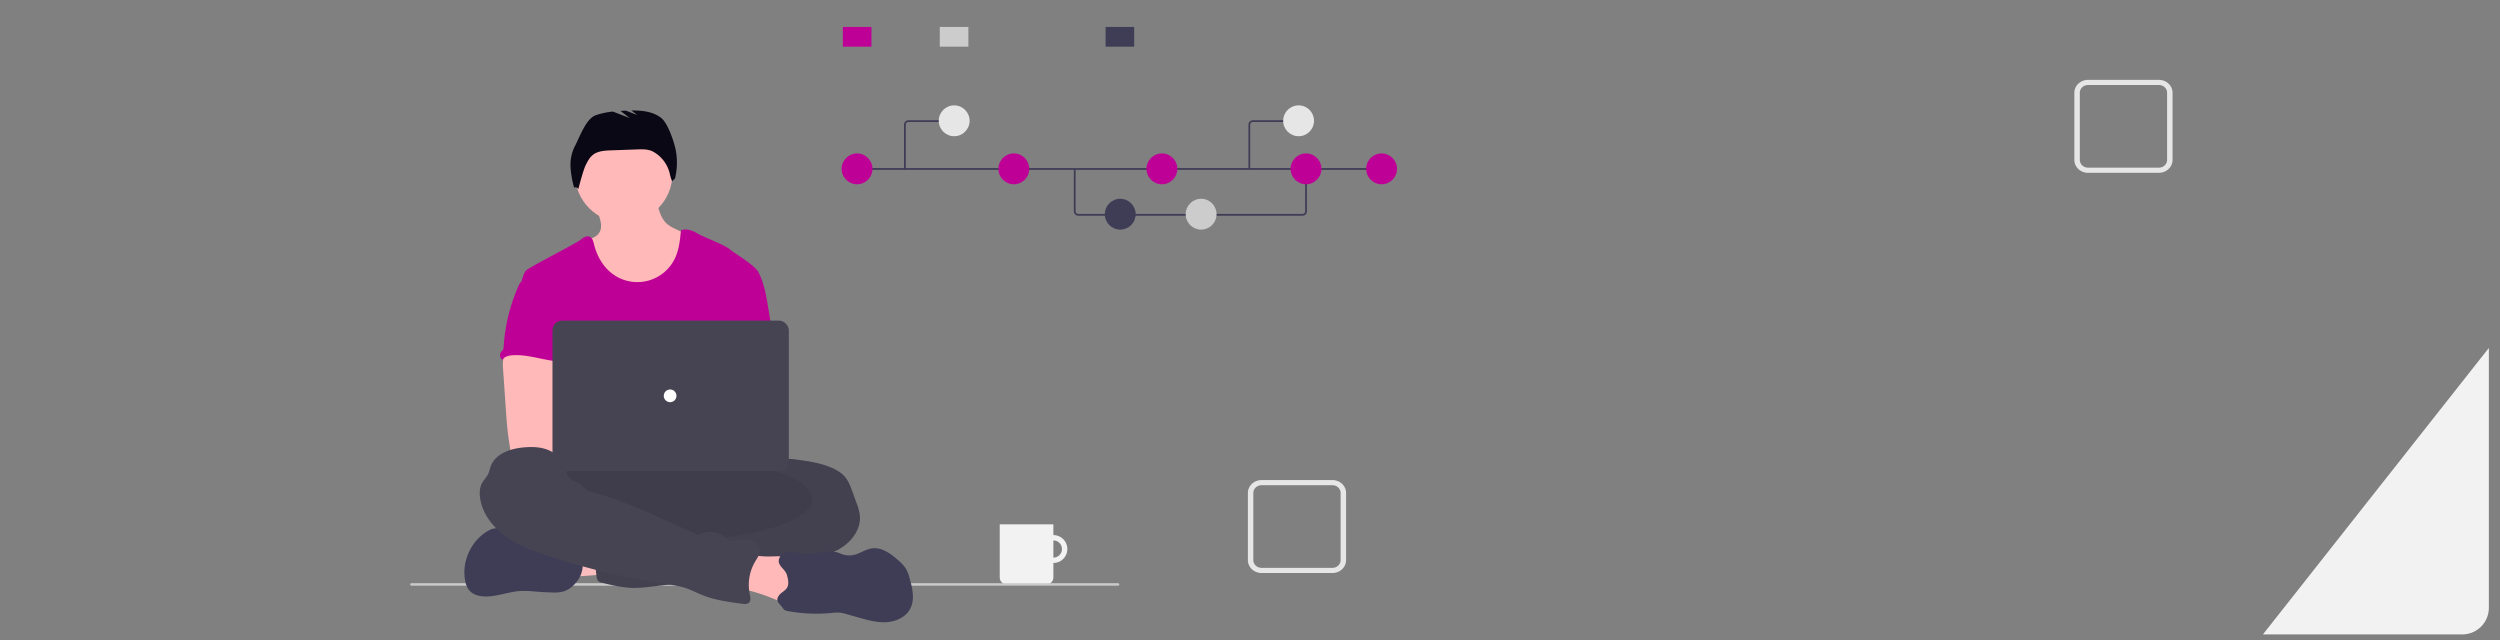 <?xml version="1.0" encoding="UTF-8" standalone="no"?>
<!-- Created with Inkscape (http://www.inkscape.org/) -->

<svg
   width="250"
   height="64"
   viewBox="0 0 66.146 16.933"
   version="1.1"
   id="svg1"
   xml:space="preserve"
   xmlns="http://www.w3.org/2000/svg"
   xmlns:svg="http://www.w3.org/2000/svg"><rect x="0" y="0" width="66.146" height="16.933" fill="#808080" stroke="none"/><defs
     id="defs1" /><g
     id="layer1"><g
       id="g1"
       transform="matrix(0.031,0,0,0.031,29.553,0.535)"><path
         d="m 1170.907,279.707 v 221.81 a 22.717,22.717 0 0 1 -22.69,22.69 H 978.077 l 1.58,-2 189.25,-239.96 z"
         fill="#f2f2f2"
         id="path1" /><path
         d="m 123.383,471.803 h 60.529 a 11.654,11.032 0 0 0 11.64,-11.018 v -57.296 a 11.654,11.032 0 0 0 -11.64,-11.018 h -60.529 a 11.654,11.032 0 0 0 -11.64,11.018 v 57.296 a 11.654,11.032 0 0 0 11.64,11.018 z m 60.529,-74.926 a 6.991,6.618 0 0 1 6.984,6.611 v 57.296 a 6.991,6.618 0 0 1 -6.984,6.611 h -60.529 a 6.991,6.618 0 0 1 -6.984,-6.611 v -57.296 a 6.991,6.618 0 0 1 6.984,-6.611 z M 828.781,130.231 h 60.529 a 11.654,11.032 0 0 0 11.64,-11.018 V 61.916 a 11.654,11.032 0 0 0 -11.64,-11.018 h -60.529 a 11.654,11.032 0 0 0 -11.64,11.018 v 57.296 a 11.654,11.032 0 0 0 11.64,11.018 z m 60.529,-74.926 a 6.991,6.618 0 0 1 6.984,6.611 v 57.296 a 6.991,6.618 0 0 1 -6.984,6.611 h -60.529 a 6.991,6.618 0 0 1 -6.984,-6.611 V 61.916 a 6.991,6.618 0 0 1 6.984,-6.611 z"
         fill="#e6e6e6"
         id="path1-5"
         style="stroke-width:2.265" /><g
         data-name="Group 309"
         id="g28"
         transform="matrix(1.036,0,0,1.036,-603.222,5.742)"><g
           data-name="Group 100"
           fill="#f2f2f2"
           id="g2"><path
             data-name="Path 1465"
             d="m 529.878,418.613 a 11.49,11.49 0 1 0 11.49,11.49 11.49,11.49 0 0 0 -11.49,-11.49 z m 0,18.561 a 7.071,7.071 0 1 1 7.071,-7.071 7.071,7.071 0 0 1 -7.071,7.071 z"
             id="path1-0" /><path
             data-name="Path 1467"
             d="m 485.685,409.774 h 44.193 v 43.739 a 5.757,5.757 0 0 1 -5.757,5.757 h -32.679 a 5.757,5.757 0 0 1 -5.757,-5.757 z"
             id="path2" /></g><path
           data-name="Path 944"
           d="M 583.412,460.27 H 0.786 a 1.029,1.029 0 0 1 0,-2 h 582.626 a 1.029,1.029 0 0 1 0,2 z"
           fill="#cacaca"
           id="path3" /><g
           data-name="Group 308"
           transform="translate(-405.82,-238)"
           id="g15"><path
             data-name="Path 5340"
             d="M 1140.892,393.509 H 956.239 a 3.7,3.7 0 0 1 -3.695,-3.695 v -34.8 h 1.478 v 34.8 a 2.219,2.219 0 0 0 2.217,2.217 h 184.653 a 2.219,2.219 0 0 0 2.217,-2.217 v -35.047 h 1.478 v 35.047 a 3.7,3.7 0 0 1 -3.695,3.695 z"
             fill="#3f3d56"
             id="path4" /><path
             data-name="Rectangle 1044"
             fill="#3f3d56"
             d="m 773.917,354.272 h 433.914 v 1.478 H 773.917 Z"
             id="path5" /><circle
             data-name="Ellipse 264"
             cx="12.711"
             cy="12.711"
             r="12.711"
             transform="translate(761.237,342.185)"
             fill="#bf0096"
             id="circle5" /><circle
             data-name="Ellipse 266"
             cx="12.711"
             cy="12.711"
             r="12.711"
             transform="translate(890.405,342.185)"
             fill="#bf0096"
             id="circle6" /><circle
             data-name="Ellipse 268"
             cx="12.711"
             cy="12.711"
             r="12.711"
             transform="translate(978.067,379.545)"
             fill="#3f3d56"
             id="circle7" /><circle
             data-name="Ellipse 269"
             cx="12.711"
             cy="12.711"
             r="12.711"
             transform="translate(1044.708,379.545)"
             fill="#cccccc"
             id="circle8" /><circle
             data-name="Ellipse 270"
             cx="12.711"
             cy="12.711"
             r="12.711"
             transform="translate(1012.415,342.185)"
             fill="#bf0096"
             id="circle9" /><circle
             data-name="Ellipse 271"
             cx="12.711"
             cy="12.711"
             r="12.711"
             transform="translate(1193.378,342.185)"
             fill="#bf0096"
             id="circle10" /><circle
             data-name="Ellipse 272"
             cx="12.711"
             cy="12.711"
             r="12.711"
             transform="translate(1131.137,342.185)"
             fill="#bf0096"
             id="circle11" /><path
             data-name="Rectangle 207"
             fill="#3f3d56"
             d="m 978.705,238 h 23.577 v 16.249 h -23.577 z"
             id="path11" /><path
             data-name="Rectangle 208"
             fill="#bf0096"
             d="m 762.253,238 h 23.577 v 16.249 h -23.577 z"
             id="path12" /><path
             data-name="Rectangle 209"
             fill="#cccccc"
             d="m 842.111,238 h 23.577 v 16.249 h -23.577 z"
             id="path13" /><path
             data-name="Path 5341"
             d="m 813.364,355.749 a 0.739,0.739 0 0 1 -0.739,-0.739 v -36.475 a 3.7,3.7 0 0 1 3.695,-3.695 h 35.967 a 0.739,0.739 0 1 1 0,1.478 H 816.32 a 2.219,2.219 0 0 0 -2.217,2.217 v 36.475 a 0.739,0.739 0 0 1 -0.739,0.739 z"
             fill="#3f3d56"
             id="path14" /><circle
             data-name="Ellipse 265"
             cx="12.711"
             cy="12.711"
             r="12.711"
             transform="translate(841.267,302.593)"
             fill="#e6e6e6"
             id="circle14" /><path
             data-name="Path 5342"
             d="m 1097.852,355.01 h -1.478 v -36.475 a 3.7,3.7 0 0 1 3.695,-3.695 h 35.967 v 1.478 h -35.967 a 2.219,2.219 0 0 0 -2.217,2.217 z"
             fill="#3f3d56"
             id="path15" /><circle
             data-name="Ellipse 265"
             cx="12.711"
             cy="12.711"
             r="12.711"
             transform="translate(1125.016,302.593)"
             fill="#e6e6e6"
             id="circle15" /></g><g
           data-name="Group 307"
           transform="translate(15211.886,-22408.611)"
           id="g27"><path
             data-name="Path 5311"
             d="m -15083.195,22860.834 c -1.842,-4.191 -3.589,-9.011 -1.746,-13.2 a 11.22,11.22 0 0 1 5.804,-5.462 27.942,27.942 0 0 1 7.858,-1.938 109.67,109.67 0 0 1 25.548,-0.349 c 0.62,4.907 -0.69,9.884 -1.816,14.625 -1.022,4.366 -1.607,5.012 -6.112,5.239 -2.914,0.159 -28.846,2.63 -29.536,1.085 z"
             fill="#fbbebe"
             id="path16" /><path
             data-name="Path 5316"
             d="m -14903.529,22765.201 c 2.908,-1.109 6.112,-0.707 9.229,-0.288 10.032,1.371 20.213,2.777 29.512,6.784 4.366,1.869 8.522,4.366 11.473,8.042 2.619,3.309 4.147,7.361 5.6,11.351 l 3.353,9.185 a 44.22,44.22 0 0 1 2.923,10.77 c 1.048,10.993 -6.47,21.357 -15.926,27.067 -9.456,5.71 -20.589,7.745 -31.433,9.875 -10.844,2.13 -21.732,4.488 -32.533,6.985 a 130.974,130.974 0 0 1 -15.306,3.012 c -11.56,1.31 -23.645,-0.62 -34.629,3.2 -4.366,1.528 -8.653,3.8 -13.184,4.855 a 82.02,82.02 0 0 1 -9.116,1.388 l -20.789,2.375 a 113.421,113.421 0 0 1 -12.748,0.978 c -9.081,0 -18.013,-2.148 -26.831,-4.3 a 6.785,6.785 0 0 1 -2.619,-1.057 c -1.4,-1.1 -1.7,-3.047 -1.9,-4.811 q -1.336,-11.709 -2.34,-23.444 c -0.21,-2.541 -0.367,-5.291 1.022,-7.43 1.746,-2.619 5.152,-3.44 8.26,-3.947 a 215.561,215.561 0 0 1 39.885,-2.768 c 5.073,-5.073 13.438,-5.1 20.082,-7.858 a 59.727,59.727 0 0 0 7.081,-3.851 92.552,92.552 0 0 1 38.881,-12.285 36.192,36.192 0 0 0 7.954,-1.135 c 5.143,-1.6 9.831,-5.946 15.114,-4.881 0.655,-1.807 1.109,-4.226 2.619,-5.466 0.751,-0.637 1.676,-1.065 2.366,-1.746 1.458,-1.476 1.589,-3.8 1.371,-5.859 -0.218,-2.059 -0.707,-4.174 -0.175,-6.182 a 8.546,8.546 0 0 1 0.969,-2.157 c 2.614,-4.516 6.569,-6.839 11.835,-6.402 z"
             fill="#464353"
             id="path17" /><path
             data-name="Path 5317"
             d="m -14903.529,22765.201 c 2.908,-1.109 6.112,-0.707 9.229,-0.288 10.032,1.371 20.213,2.777 29.512,6.784 4.366,1.869 8.522,4.366 11.473,8.042 2.619,3.309 4.147,7.361 5.6,11.351 l 3.353,9.185 a 44.22,44.22 0 0 1 2.923,10.77 c 1.048,10.993 -6.47,21.357 -15.926,27.067 -9.456,5.71 -20.589,7.745 -31.433,9.875 -10.844,2.13 -21.732,4.488 -32.533,6.985 a 130.974,130.974 0 0 1 -15.306,3.012 c -11.56,1.31 -23.645,-0.62 -34.629,3.2 -4.366,1.528 -8.653,3.8 -13.184,4.855 a 82.02,82.02 0 0 1 -9.116,1.388 l -20.789,2.375 a 113.421,113.421 0 0 1 -12.748,0.978 c -9.081,0 -18.013,-2.148 -26.831,-4.3 a 6.785,6.785 0 0 1 -2.619,-1.057 c -1.4,-1.1 -1.7,-3.047 -1.9,-4.811 q -1.336,-11.709 -2.34,-23.444 c -0.21,-2.541 -0.367,-5.291 1.022,-7.43 1.746,-2.619 5.152,-3.44 8.26,-3.947 a 215.561,215.561 0 0 1 39.885,-2.768 c 5.073,-5.073 13.438,-5.1 20.082,-7.858 a 59.727,59.727 0 0 0 7.081,-3.851 92.552,92.552 0 0 1 38.881,-12.285 36.192,36.192 0 0 0 7.954,-1.135 c 5.143,-1.6 9.831,-5.946 15.114,-4.881 0.655,-1.807 1.109,-4.226 2.619,-5.466 0.751,-0.637 1.676,-1.065 2.366,-1.746 1.458,-1.476 1.589,-3.8 1.371,-5.859 -0.218,-2.059 -0.707,-4.174 -0.175,-6.182 a 8.546,8.546 0 0 1 0.969,-2.157 c 2.614,-4.516 6.569,-6.839 11.835,-6.402 z"
             opacity="0.05"
             id="path18" /><path
             data-name="Path 5318"
             d="m -15075.162,22866.235 c -5.4,6.26 -10.163,8.5 -18.624,8.295 q -7.806,-0.183 -15.594,-0.812 a 87.5,87.5 0 0 0 -10.687,-0.5 c -10.775,0.419 -21.174,5.352 -31.922,4.488 a 22.629,22.629 0 0 1 -4.689,-0.873 13.647,13.647 0 0 1 -6.365,-3.859 17.391,17.391 0 0 1 -3.615,-8.478 c -2.873,-15.664 5,-32.725 18.79,-40.7 a 13.778,13.778 0 0 1 5.975,-2.121 14.153,14.153 0 0 1 6.042,1.327 l 0.131,0.05 a 45.692,45.692 0 0 1 14.966,9.989 8.436,8.436 0 0 0 2.288,1.842 7.86,7.86 0 0 0 2.7,0.506 l 11.473,0.725 a 27.185,27.185 0 0 1 5.763,0.795 45.809,45.809 0 0 1 6.06,2.619 c 6.173,2.759 13.018,3.493 19.689,4.558 a 2.942,2.942 0 0 1 1.746,0.7 2.733,2.733 0 0 1 0.541,1.135 22.274,22.274 0 0 1 -4.663,20.309 z"
             fill="#3f3d56"
             id="path19" /><path
             data-name="Path 5320"
             d="m -14913.518,22844.787 c 6.418,-0.175 13.621,-0.5 18.336,3.824 4.5,4.086 5.09,10.827 5.387,16.9 l 0.341,7.046 a 14.075,14.075 0 0 1 -0.672,6.356 c -1.537,3.493 -5.754,5.178 -9.6,4.977 -3.846,-0.201 -7.387,-1.886 -10.905,-3.405 a 153.412,153.412 0 0 0 -29.687,-9.351 q 0.5,-7.308 1.659,-14.546 c 0.533,-3.344 0.62,-8.941 2.855,-11.717 2.366,-2.934 5.448,-1.345 8.662,-0.8 a 69.531,69.531 0 0 0 13.63,0.725 z"
             fill="#ffb9b9"
             id="path20" /><path
             data-name="Path 5322"
             d="m -14800.037,22888.095 c -2.934,5.44 -8.627,8.827 -14.739,10.224 a 29.253,29.253 0 0 1 -4.663,0.664 c -7.727,0.48 -15.359,-1.659 -22.806,-3.772 l -10.108,-2.851 a 31.919,31.919 0 0 0 -5.326,-1.187 36.546,36.546 0 0 0 -7.369,0.253 130.615,130.615 0 0 1 -35.8,-1.607 6.312,6.312 0 0 1 -2.768,-0.987 13.752,13.752 0 0 1 -1.93,-2.366 c -2.75,-3.309 -5.71,-5.239 -2.454,-9.6 1.877,-2.532 5.361,-3.8 6.819,-6.706 1.458,-2.906 0.524,-7.037 -0.341,-10.041 -1.179,-4.147 -5.055,-5.937 -6.444,-9.744 -1.039,-2.873 0.707,-6.208 3.335,-7.771 2.628,-1.563 5.876,-1.685 8.906,-1.284 3.03,0.401 6,1.257 9.046,1.493 8.958,0.716 18.118,-3.9 26.718,-1.3 1.895,0.576 3.685,1.493 5.606,2 a 18.642,18.642 0 0 0 11.2,-0.969 c 1.257,-0.471 2.488,-1.039 3.711,-1.6 a 29.884,29.884 0 0 1 7.465,-2.7 c 8.391,-1.441 16.171,4.366 22.5,10.032 a 31.814,31.814 0 0 1 5.719,6.2 31.122,31.122 0 0 1 3.493,9.02 c 2.314,8.079 4.229,17.177 0.23,24.599 z"
             fill="#3f3d56"
             id="path21" /><ellipse
             data-name="Ellipse 895"
             cx="124.859"
             cy="34.925"
             rx="124.859"
             ry="34.925"
             transform="translate(-15130.301,22762.711)"
             fill="#464353"
             id="ellipse21" /><ellipse
             data-name="Ellipse 896"
             cx="124.859"
             cy="34.925"
             rx="124.859"
             ry="34.925"
             transform="translate(-15130.301,22762.711)"
             opacity="0.1"
             id="ellipse22" /><path
             data-name="Path 5312"
             d="m -14983.055,22613.265 a 38.846,38.846 0 0 1 -20.03,18.2 50.275,50.275 0 0 1 -15.9,3.021 c -5.929,0.271 -11.979,-0.113 -17.55,-2.139 -7.474,-2.707 -13.682,-8.242 -18.336,-14.695 -4.654,-6.453 -7.858,-13.822 -10.644,-21.252 -1.467,-3.868 -2.864,-7.989 -2.174,-12.075 4.5,-1.022 9.421,-2.523 11.744,-6.514 1.982,-3.423 1.432,-7.526 0.288,-11.438 a 60.914,60.914 0 0 0 -1.074,-3.266 c -0.873,-2.532 -3.885,-7.343 -1.746,-9.508 1.336,-1.371 6.933,-2.069 8.862,-2.96 5.946,-2.742 11.429,-6.706 17.96,-8.007 5.649,-1.126 11.482,-0.07 17.122,1.1 a 5.632,5.632 0 0 1 2.113,0.76 5.082,5.082 0 0 1 1.572,2.357 c 1.607,3.912 2.55,8.234 3.842,12.311 1.345,4.27 3.073,8.277 6.313,11.307 2.523,2.366 5.737,3.851 8.88,5.291 l 7.736,3.545 a 10.172,10.172 0 0 1 3.658,2.366 9.264,9.264 0 0 1 1.746,4.75 44.373,44.373 0 0 1 -4.383,26.849 z"
             fill="#ffb9b9"
             id="path22" /><circle
             data-name="Ellipse 897"
             cx="40.164"
             cy="40.164"
             r="40.164"
             transform="translate(-15076.166,22489.42)"
             fill="#ffb9b9"
             id="circle22" /><path
             data-name="Path 5314"
             d="m -14913.633,22659.936 -3.3,-19.995 c -1.668,-10.032 -3.388,-20.257 -8.05,-29.294 -3.065,-5.92 -21.226,-16.607 -22.7,-18.144 -3.807,-3.947 -23.3,-11.124 -27.4,-13.691 -4.1,-2.567 -9.212,-4.366 -13.752,-2.724 -0.733,7.815 -1.511,15.8 -4.828,22.92 a 34.3,34.3 0 0 1 -51.742,12.888 c -7.78,-5.859 -12.765,-14.9 -15.088,-24.352 -0.568,-2.305 -1.214,-4.951 -3.335,-6.007 -2.3,-1.153 -5.055,0.244 -6.985,1.938 -3.493,3.135 -44.076,23.5 -45.857,26 -1.781,2.5 -2.619,5.606 -3.493,8.609 9.543,21.252 18.275,42.531 27.818,63.783 a 5.439,5.439 0 0 1 0.69,2.619 6.383,6.383 0 0 1 -1.187,2.619 c -4.68,7.518 -4.532,16.974 -4.016,25.81 0.516,8.836 1.144,18.17 -2.8,26.089 -1.074,2.174 -2.471,4.165 -3.493,6.339 -2.392,4.925 -3.257,20.676 -1.86,25.967 h 197.4 c -3.763,-10.347 -2.331,-31.11 -1.545,-42.094 0.55,-7.684 -0.873,-15.359 -1.484,-23.042 -1.341,-15.687 -0.393,-30.574 -2.993,-46.238 z"
             fill="#bf0096"
             id="path23" /><path
             data-name="Path 5315"
             d="m -15135.286,22682.811 a 30.908,30.908 0 0 0 -0.1,7.622 l 2.506,36.034 c 0.236,3.4 0.471,6.784 0.786,10.172 0.6,6.575 1.5,13.1 2.619,19.611 a 3.493,3.493 0 0 0 3.58,3.4 c 11.045,2.34 22.457,2.244 33.729,1.607 17.2,-0.96 34.375,-3.152 51.6,-2.777 4.436,0.1 9.6,0 12.294,-3.492 2.694,-3.492 1.126,-9.142 -2.384,-11.962 -3.51,-2.82 -8.277,-3.492 -12.783,-3.492 -5.964,-0.06 -11.927,0.786 -17.873,0.437 a 88.536,88.536 0 0 1 -16.083,-2.96 l -14.843,-3.693 c 0.568,-4.5 2.279,-8.731 3.9,-13 2.916,-7.57 5.64,-15.393 5.693,-23.5 0.05,-8.107 -3,-16.642 -9.648,-21.287 -5.466,-3.816 -12.5,-4.523 -19.165,-4.366 -4.846,0.14 -13.219,-1.022 -17.646,0.873 -3.502,1.526 -5.527,7.341 -6.182,10.773 z"
             fill="#ffb9b9"
             id="path24" /><path
             data-name="Path 5321"
             d="m -15083.116,22773.984 c 0,0.873 -1.371,0 -1.493,-0.934 -0.96,-7.064 -6.566,-12.888 -13.1,-15.717 -6.534,-2.829 -13.97,-2.977 -21.043,-2.305 -10.7,1.013 -22.7,5.108 -26.613,15.105 -0.926,2.34 -1.345,4.872 -2.48,7.116 -1.257,2.462 -3.309,4.427 -4.671,6.819 -2.349,4.139 -2.445,9.212 -1.6,13.892 2.279,12.486 10.818,23.164 21.165,30.56 10.347,7.396 22.44,11.814 34.5,15.8 a 598.26,598.26 0 0 0 97.794,23.347 c 5.378,0.812 10.809,1.563 15.961,3.292 4.61,1.545 8.923,3.859 13.429,5.675 10.478,4.208 21.75,5.71 32.917,7.186 1.9,0.244 4.086,0.419 5.492,-0.873 1.816,-1.685 1.214,-4.619 0.7,-7.037 a 37.85,37.85 0 0 1 4.462,-26.858 c 1.869,-3.143 4.3,-6.365 3.947,-10.006 -0.419,-4.243 -4.645,-7.247 -8.854,-7.928 -4.209,-0.681 -8.487,0.323 -12.713,0.873 a 6.81,6.81 0 0 1 -4.322,-0.428 8.635,8.635 0 0 1 -1.694,-1.5 19.148,19.148 0 0 0 -22.3,-3.117 c -1.563,0.873 -3.929,-1.074 -5.553,-1.807 l -18.362,-8.312 c -21.1,-9.543 -42.295,-19.13 -64.612,-25.172 a 13.571,13.571 0 0 1 -4.977,-2.069 c -1.109,-0.873 -1.9,-2.061 -2.925,-3.03 -2.227,-2.1 -5.326,-2.943 -8,-4.436 -2.674,-1.493 -5.669,-5.141 -5.055,-8.136 z"
             fill="#464353"
             id="path25" /><path
             data-name="Path 5324"
             d="m -15120.657,22618.732 a 9.038,9.038 0 0 0 -1.938,3.1 146.565,146.565 0 0 0 -12.311,50.31 5.029,5.029 0 0 1 -0.568,2.436 10.656,10.656 0 0 1 -1.283,1.388 4.82,4.82 0 0 0 0.821,6.985 c 1.441,-2.715 4.89,-3.6 7.954,-3.833 14.677,-1.161 29.014,5.667 43.735,5.151 -1.039,-3.589 -2.532,-7.037 -3.379,-10.67 -3.746,-16.127 5.6,-33.686 -0.131,-49.219 -1.144,-3.108 -3.056,-6.164 -6.068,-7.526 a 16.16,16.16 0 0 0 -3.885,-1.03 c -3.72,-0.672 -11.124,-3.545 -14.721,-2.392 -1.327,0.428 -1.851,1.676 -2.951,2.427 -1.675,1.073 -3.891,1.468 -5.275,2.873 z"
             fill="#bf0096"
             id="path26" /><rect
             data-name="Rectangle 1040"
             width="194.71"
             height="123.985"
             rx="7.97"
             transform="translate(-15094.668,22650.514)"
             fill="#464353"
             id="rect26"
             x="0"
             y="0" /><circle
             data-name="Ellipse 898"
             cx="5.239"
             cy="5.239"
             r="5.239"
             transform="translate(-15002.989,22707.268)"
             fill="#ffffff"
             id="circle26" /><path
             data-name="Path 5343"
             d="m -15076.286,22506.968 c 4.047,-7.636 9.19,-22.855 17.359,-25.677 a 64.946,64.946 0 0 1 13.981,-2.978 l 13.885,5.339 -7.557,-5.877 q 2.207,-0.131 4.411,-0.215 l 9.368,3.6 -4.793,-3.728 c 8.734,-0.09 17.749,0.819 24.517,6.135 5.77,4.533 11.486,21.7 12.41,28.982 a 55.438,55.438 0 0 1 -1.019,20.883 l -2.373,2.256 a 29.11,29.11 0 0 1 -1.861,-5.925 28.06,28.06 0 0 0 -13.432,-18.222 l -0.129,-0.07 c -3.979,-2.24 -8.808,-2.136 -13.371,-1.972 l -21.672,0.78 c -5.214,0.188 -10.829,0.518 -14.894,3.788 -2.746,2.209 -4.391,5.469 -5.955,8.627 -2.02,4.077 -5.967,19.454 -5.967,19.454 0,0 -2.233,-2.9 -3.3,-0.742 a 74.705,74.705 0 0 1 -3.109,-17.338 33.97,33.97 0 0 1 3.5,-17.1 z"
             fill="#090814"
             id="path27" /></g></g></g></g></svg>
